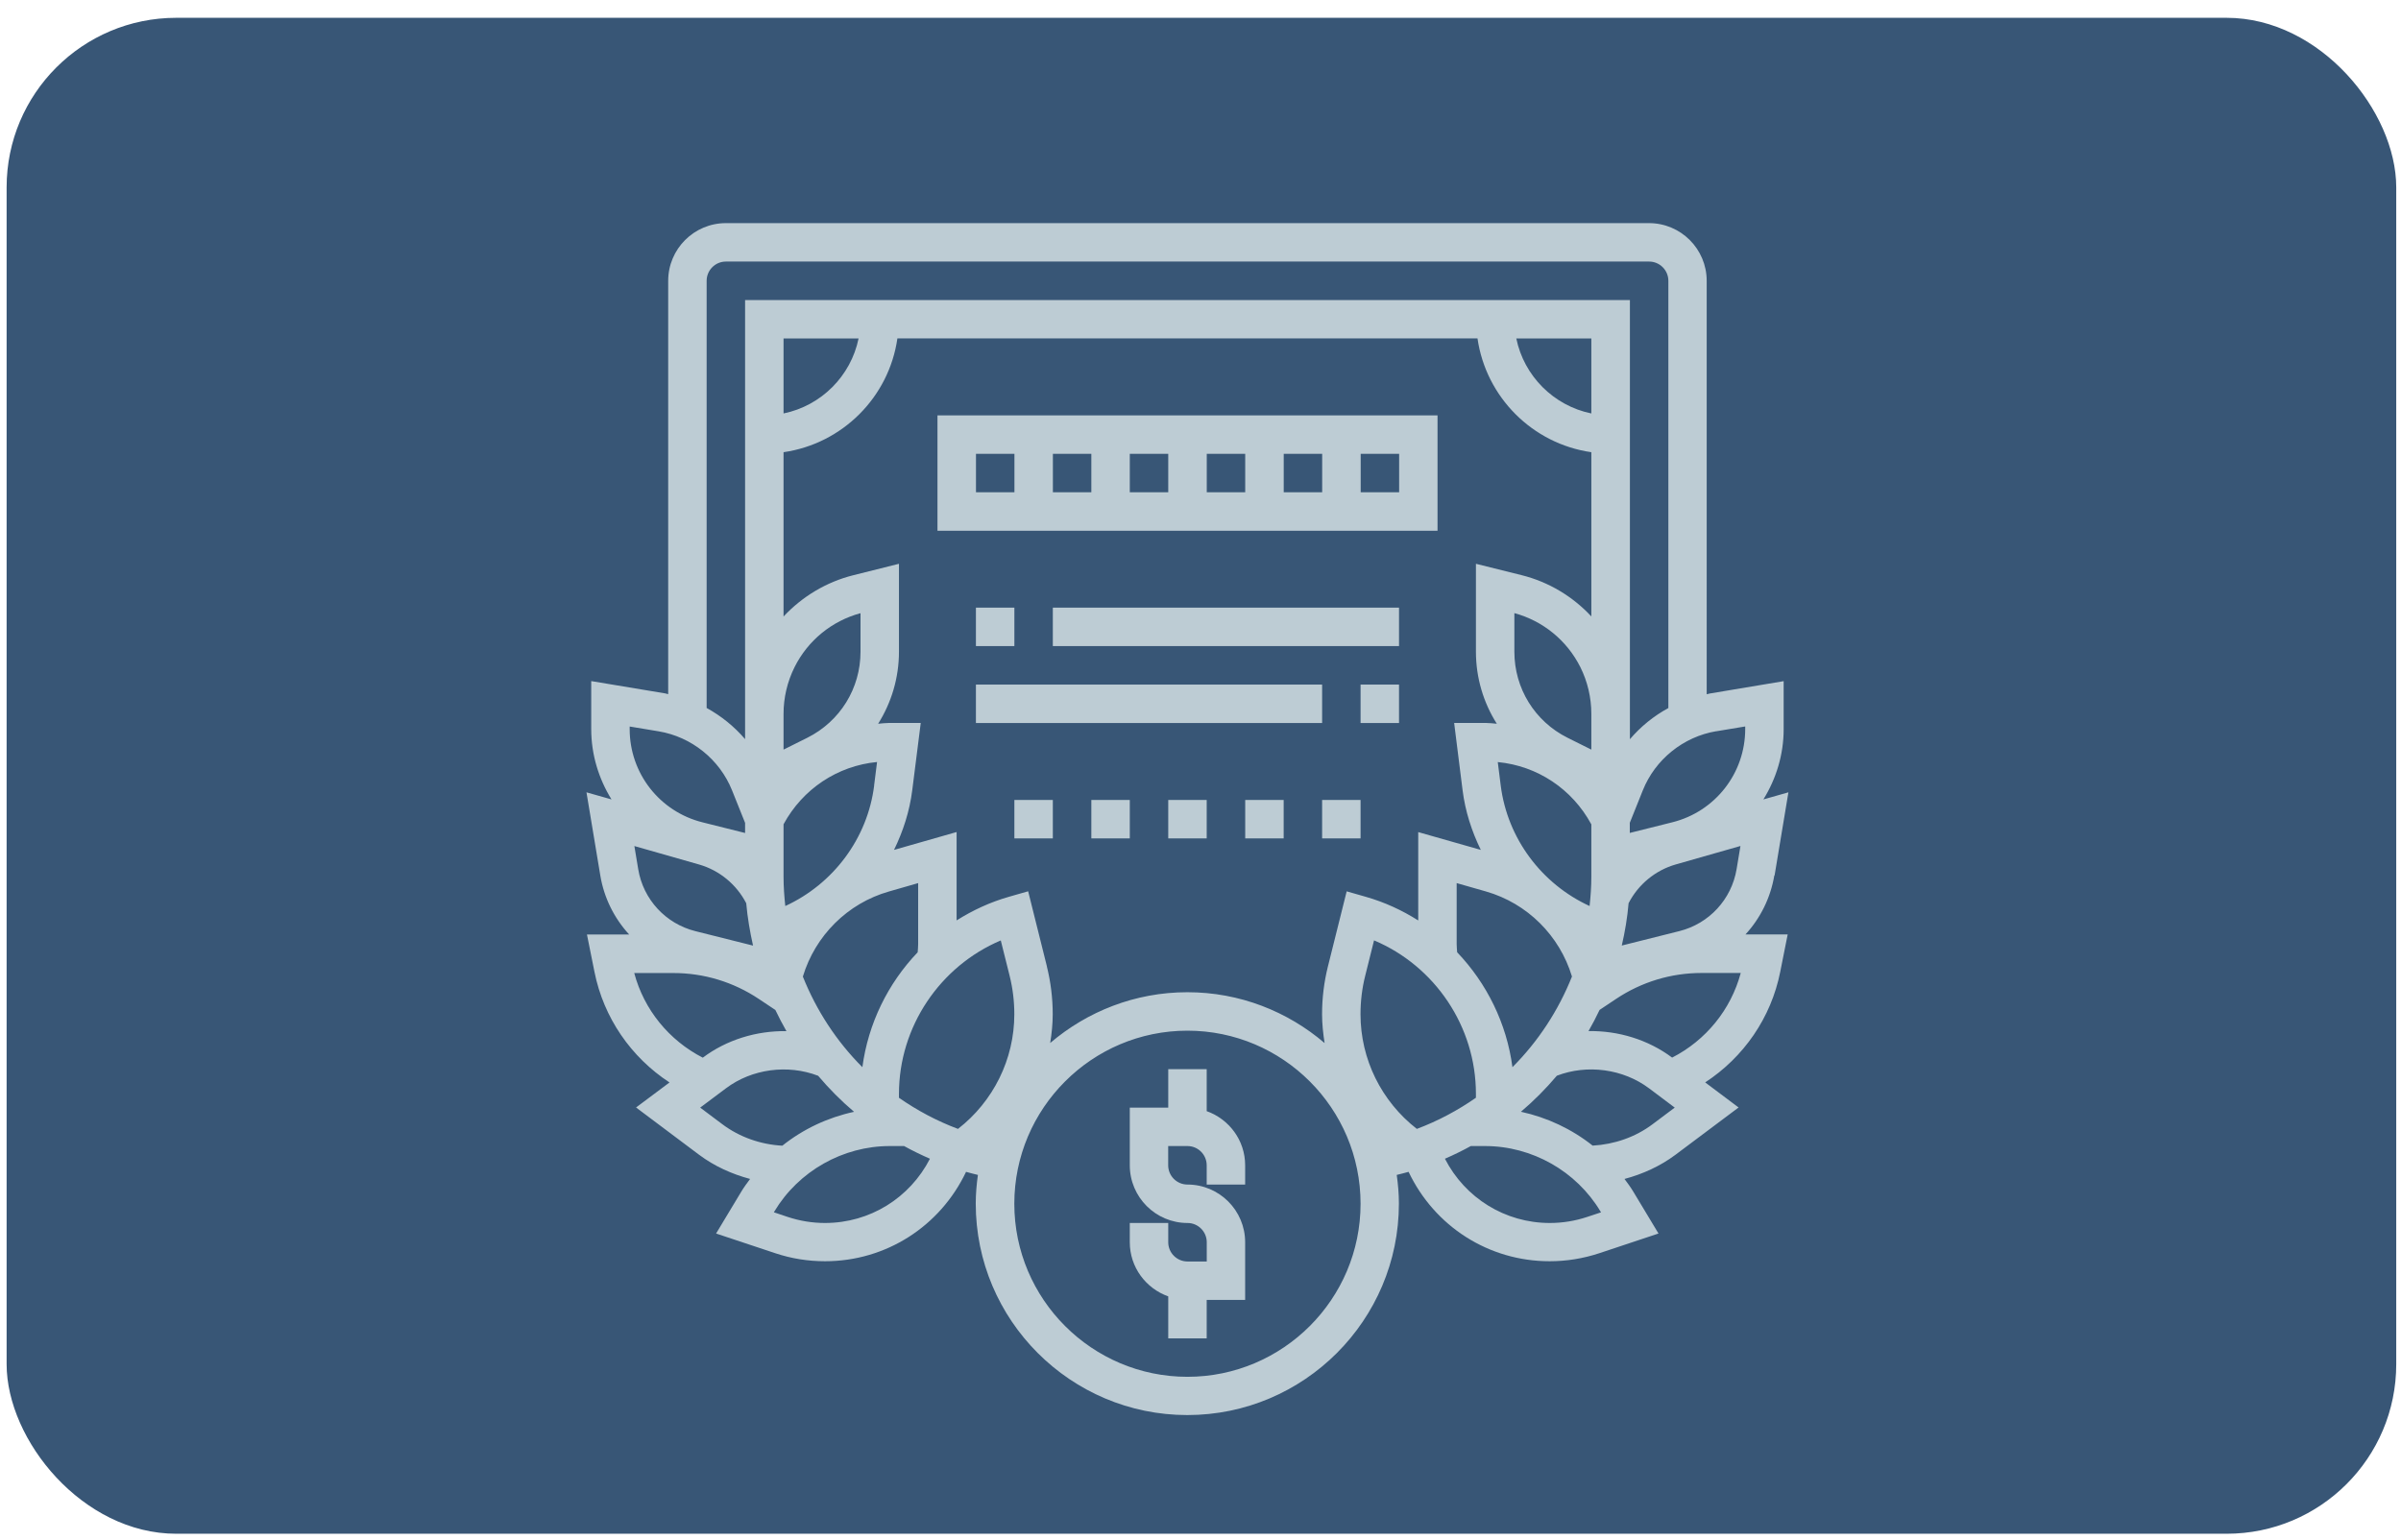 <?xml version="1.0" encoding="UTF-8"?><svg id="Layer_1" xmlns="http://www.w3.org/2000/svg" viewBox="0 0 399 256"><defs><style>.cls-1{fill:#bdccd4;}.cls-2{fill:#385676;}</style></defs><rect class="cls-2" x="1.1" y="2.96" width="397.11" height="252" rx="28.19" ry="28.19"/><g><path class="cls-1" d="M294.9,145.54l2.3-13.83-4.16,1.18c2.12-3.43,3.37-7.42,3.37-11.69v-7.97l-12.26,2.05c-.18,.03-.35,.09-.53,.13V46.68c0-5.29-4.3-9.59-9.59-9.59H120.63c-5.29,0-9.59,4.3-9.59,9.59V115.39c-.18-.03-.35-.1-.53-.13l-12.26-2.04v7.97c0,4.27,1.25,8.26,3.37,11.7l-4.16-1.18,2.3,13.83c.62,3.74,2.33,7.12,4.79,9.8h-7.01l1.25,6.22c1.53,7.64,6.08,14.2,12.47,18.38l-5.56,4.16,10.49,7.87c2.53,1.89,5.43,3.2,8.46,4.01-.5,.68-1.01,1.35-1.45,2.09l-4.2,6.98,9.85,3.28c2.67,.89,5.44,1.33,8.25,1.33,10.14,0,19.13-5.8,23.44-14.86,.66,.19,1.31,.35,1.97,.51-.22,1.57-.36,3.15-.36,4.76,0,19.39,15.77,35.16,35.16,35.16s35.16-15.77,35.16-35.16c0-1.61-.14-3.2-.36-4.76,.66-.17,1.33-.32,1.97-.51,4.31,9.06,13.3,14.86,23.44,14.86,2.8,0,5.58-.45,8.24-1.33l9.85-3.28-4.2-6.98c-.44-.73-.94-1.41-1.45-2.09,3.04-.81,5.94-2.13,8.46-4.01l10.5-7.87-5.55-4.17c6.39-4.18,10.95-10.73,12.47-18.38l1.24-6.22h-7.01c2.46-2.68,4.16-6.06,4.79-9.81h0Zm-145.51,36.95v-.66c0-11.17,6.82-21.22,16.92-25.5l1.47,5.88c.52,2.08,.78,4.22,.78,6.38,0,7.5-3.49,14.5-9.36,19.07-3.52-1.32-6.81-3.08-9.82-5.18h0Zm-4.12-51.92c-1.1,8.81-6.8,16.38-14.77,20.04-.17-1.6-.29-3.21-.29-4.85v-8.74c3.18-5.87,8.97-9.72,15.54-10.35l-.49,3.9Zm-2.27-22.23c0,6.09-3.39,11.57-8.84,14.3l-3.95,1.97v-5.96c0-2.68,.63-5.35,1.83-7.75,2.21-4.43,6.19-7.68,10.96-8.97v6.42Zm-26.82,35.37c3.38,.97,6.22,3.32,7.83,6.44,.21,2.4,.62,4.74,1.13,7.04l-9.57-2.4c-4.94-1.23-8.68-5.27-9.51-10.3l-.64-3.85,10.76,3.07Zm17.24,18.63c2.05-6.8,7.42-12.18,14.29-14.14l4.87-1.4v10.13c0,.46-.05,.92-.08,1.37-4.94,5.17-8.22,11.83-9.19,19.1-4.27-4.27-7.63-9.4-9.89-15.06h0Zm40.56-1.68l-3.12-12.5-3.18,.91c-3.13,.89-6.04,2.25-8.71,3.93v-14.69l-10.4,2.97c1.51-3.1,2.59-6.42,3.03-9.93l1.41-11.17h-5.31c-.6,0-1.18,.08-1.77,.13,2.21-3.51,3.46-7.63,3.46-11.98v-14.61l-7.59,1.9c-4.5,1.13-8.49,3.55-11.59,6.86v-27.31c9.78-1.41,17.52-9.14,18.92-18.92h96.4c1.41,9.78,9.14,17.52,18.92,18.92v27.3c-3.09-3.32-7.09-5.74-11.59-6.86l-7.59-1.89v14.61c0,4.35,1.25,8.47,3.47,11.98-.59-.05-1.17-.13-1.78-.13h-5.31l1.4,11.17c.44,3.51,1.52,6.84,3.03,9.93l-10.4-2.96v14.69c-2.67-1.69-5.58-3.04-8.71-3.93l-3.18-.91-3.12,12.5c-.64,2.57-.97,5.24-.97,7.93,0,1.62,.18,3.21,.42,4.79-6.14-5.25-14.1-8.45-22.8-8.45s-16.65,3.2-22.8,8.44c.25-1.57,.42-3.16,.42-4.78,0-2.68-.33-5.35-.97-7.93h0Zm-43.77-91.93v-12.47h12.47c-1.28,6.25-6.22,11.19-12.47,12.47Zm134.24,68.29v8.74c0,1.64-.12,3.25-.29,4.85-7.97-3.66-13.66-11.23-14.77-20.04l-.49-3.89c6.58,.63,12.36,4.47,15.54,10.34Zm5.06,20.16c.53-2.3,.93-4.64,1.13-7.04,1.61-3.12,4.45-5.47,7.83-6.44l10.76-3.07-.64,3.85c-.84,5.03-4.57,9.06-9.51,10.3l-9.57,2.4Zm-5.06-32.57l-3.95-1.97c-5.45-2.72-8.84-8.21-8.84-14.3v-6.42c4.76,1.29,8.74,4.55,10.96,8.97,1.2,2.4,1.83,5.08,1.83,7.76v5.96Zm0-55.88c-6.25-1.28-11.19-6.22-12.47-12.47h12.47v12.47Zm-29,118.93c-5.87-4.57-9.36-11.57-9.36-19.07,0-2.16,.26-4.31,.78-6.38l1.47-5.89c10.12,4.27,16.93,14.33,16.93,25.5v.66c-3.01,2.1-6.3,3.86-9.82,5.18h0Zm15.89-10.26c-.96-7.26-4.25-13.93-9.19-19.1-.03-.46-.08-.91-.08-1.37v-10.13l4.87,1.39c6.87,1.97,12.24,7.34,14.29,14.14-2.26,5.67-5.63,10.8-9.89,15.07h0Zm33.87-55.84l4.81-.8v.43c0,7.34-4.98,13.72-12.11,15.5l-7.07,1.77v-1.68l2.16-5.39c2.06-5.15,6.74-8.92,12.21-9.84h0ZM117.43,46.68c0-1.76,1.43-3.2,3.2-3.2h153.42c1.77,0,3.2,1.44,3.2,3.2V117.7c-2.43,1.32-4.59,3.07-6.39,5.18V49.88H123.82V122.87c-1.8-2.1-3.96-3.85-6.39-5.18V46.68Zm-12.79,74.09l4.81,.8c5.47,.91,10.15,4.68,12.21,9.83l2.16,5.39v1.68l-7.07-1.77c-7.13-1.78-12.11-8.15-12.11-15.5v-.43Zm.75,40.98h6.52c5.07,0,9.97,1.49,14.18,4.3l2.76,1.84c.58,1.2,1.18,2.37,1.84,3.52-4.95-.08-9.92,1.42-13.9,4.41-5.61-2.88-9.76-7.96-11.39-14.06h0Zm10.97,22.37l4.27-3.2c4.32-3.25,10.28-4.03,15.33-2.09,1.82,2.15,3.81,4.16,5.97,5.99-4.36,.94-8.45,2.86-11.92,5.63-3.58-.19-7.09-1.41-9.96-3.56l-3.68-2.76Zm20.75,19.18c-2.12,0-4.2-.34-6.22-1.01l-2.29-.77,.09-.15c4.03-6.7,11.38-10.86,19.19-10.86h2.36c1.39,.77,2.83,1.47,4.3,2.11-3.35,6.52-9.98,10.68-17.43,10.68h0Zm60.22,25.57c-15.86,0-28.77-12.91-28.77-28.77s12.91-28.77,28.77-28.77,28.77,12.91,28.77,28.77-12.91,28.77-28.77,28.77Zm66.44-26.58c-2.01,.67-4.1,1.01-6.22,1.01-7.45,0-14.08-4.16-17.43-10.68,1.47-.64,2.91-1.34,4.3-2.11h2.36c7.81,0,15.17,4.16,19.19,10.87l.09,.15-2.29,.76Zm10.86-15.41c-2.87,2.16-6.38,3.36-9.96,3.56-3.48-2.76-7.56-4.68-11.92-5.63,2.16-1.83,4.15-3.84,5.97-5.99,5.03-1.93,11-1.15,15.33,2.1l4.26,3.2-3.68,2.76Zm3.25-11.07c-3.99-2.99-8.96-4.49-13.9-4.41,.66-1.14,1.27-2.32,1.84-3.52l2.76-1.84c4.21-2.81,9.12-4.3,14.18-4.3h6.52c-1.64,6.1-5.79,11.19-11.39,14.06h0Z"/><path class="cls-1" d="M238.89,69.05h-83.1v19.18h83.1v-19.18Zm-51.14,6.39h6.39v6.39h-6.39v-6.39Zm-6.39,6.39h-6.39v-6.39h6.39v6.39Zm19.18-6.39h6.39v6.39h-6.39v-6.39Zm12.79,0h6.39v6.39h-6.39v-6.39Zm-51.14,0h6.39v6.39h-6.39v-6.39Zm70.32,6.39h-6.39v-6.39h6.39v6.39Z"/><path class="cls-1" d="M162.18,101.01h6.39v6.39h-6.39v-6.39Z"/><path class="cls-1" d="M174.96,101.01h57.53v6.39h-57.53v-6.39Z"/><path class="cls-1" d="M162.18,113.8h57.53v6.39h-57.53v-6.39Z"/><path class="cls-1" d="M226.1,113.8h6.39v6.39h-6.39v-6.39Z"/><path class="cls-1" d="M168.57,132.98h6.39v6.39h-6.39v-6.39Z"/><path class="cls-1" d="M181.36,132.98h6.39v6.39h-6.39v-6.39Z"/><path class="cls-1" d="M194.14,132.98h6.39v6.39h-6.39v-6.39Z"/><path class="cls-1" d="M206.93,132.98h6.39v6.39h-6.39v-6.39Z"/><path class="cls-1" d="M219.71,132.98h6.39v6.39h-6.39v-6.39Z"/><path class="cls-1" d="M200.53,184.71v-6.98h-6.39v6.39h-6.39v9.59c0,5.29,4.3,9.59,9.59,9.59,1.77,0,3.2,1.44,3.2,3.2v3.2h-3.2c-1.77,0-3.2-1.44-3.2-3.2v-3.2h-6.39v3.2c0,4.16,2.68,7.68,6.39,9v6.98h6.39v-6.39h6.39v-9.59c0-5.29-4.3-9.59-9.59-9.59-1.77,0-3.2-1.44-3.2-3.2v-3.2h3.2c1.77,0,3.2,1.44,3.2,3.2v3.2h6.39v-3.2c0-4.16-2.68-7.68-6.39-9Z"/></g></svg>